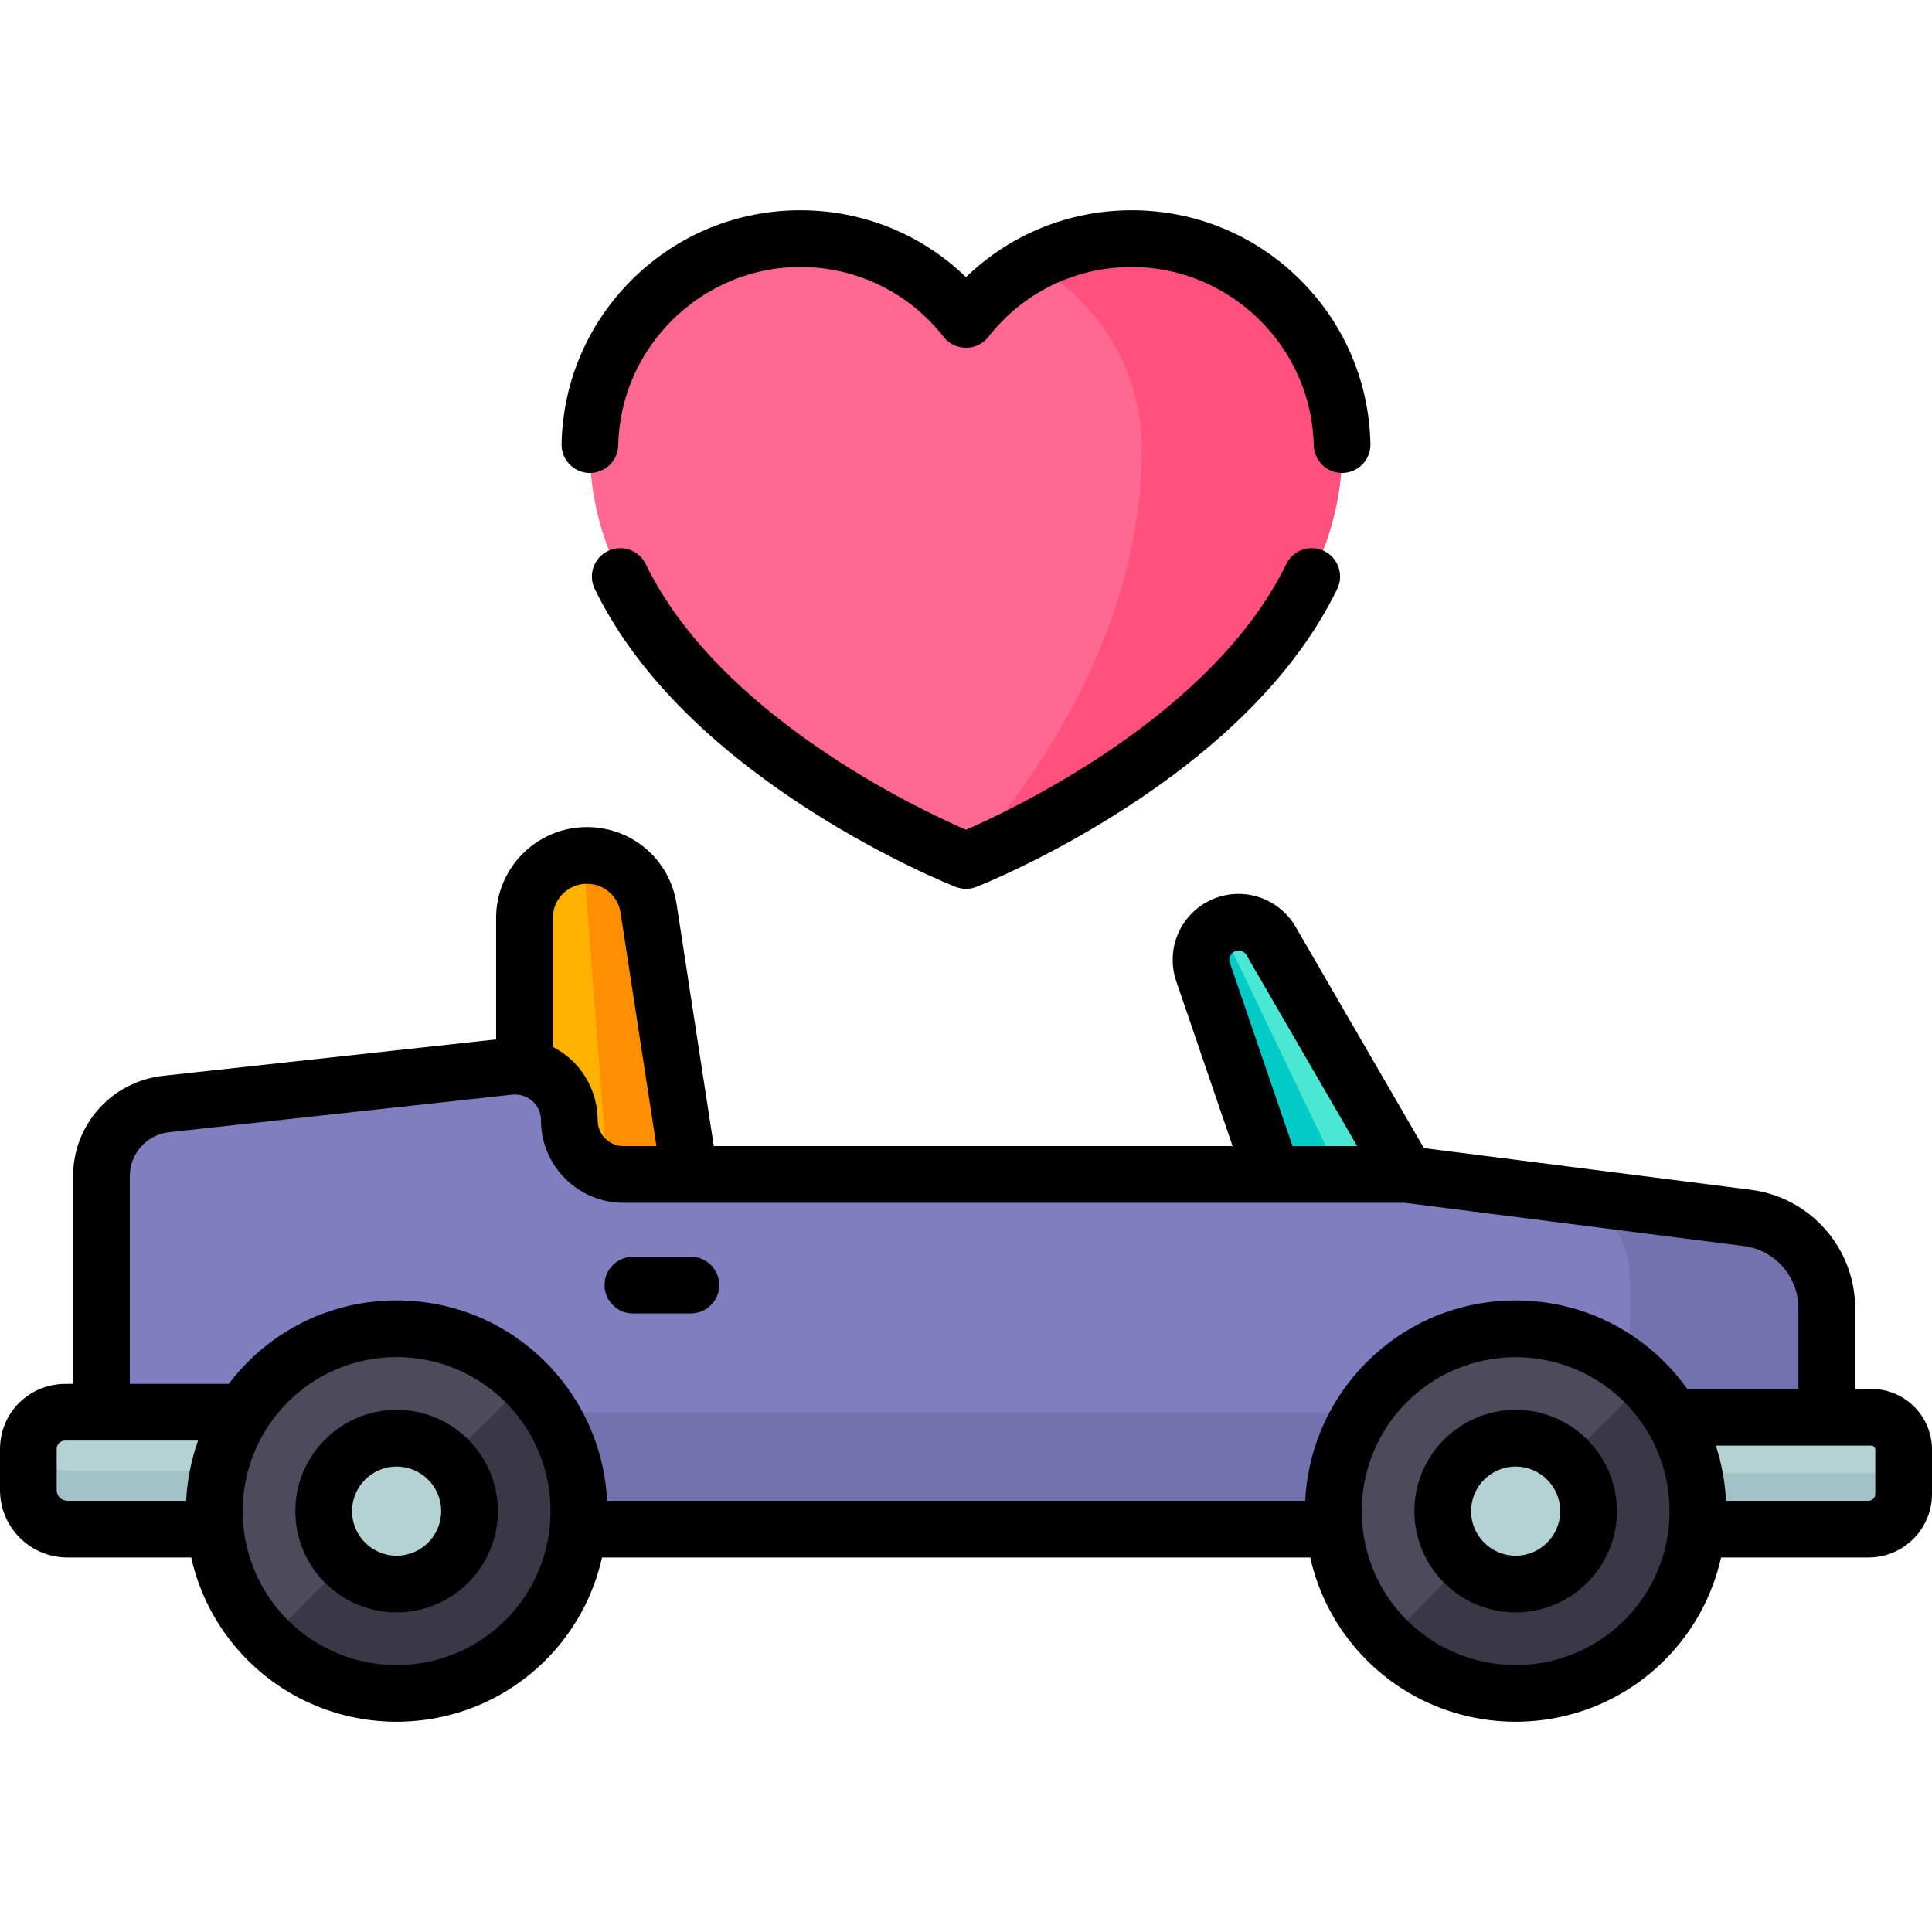 <?xml version="1.0" encoding="iso-8859-1"?>
<!-- Generator: Adobe Illustrator 19.0.0, SVG Export Plug-In . SVG Version: 6.00 Build 0)  -->
<svg version="1.1" id="Capa_1" xmlns="http://www.w3.org/2000/svg" xmlns:xlink="http://www.w3.org/1999/xlink" x="0px" y="0px"
	 viewBox="0 0 512.002 512.002" style="enable-background:new 0 0 512.002 512.002;" xml:space="preserve">
<path style="fill:#FFB100;" d="M188.101,346.306h-49.112V243.242c0-9.136,7.406-16.542,16.542-16.542l0,0
	c8.166,0,15.11,5.959,16.35,14.03L188.101,346.306z"/>
<path style="fill:#FF8F00;" d="M155.531,226.7c-0.324,0-0.64,0.03-0.959,0.048l9.14,119.557h24.389l-16.22-105.575
	c-0.413-2.691-1.706-5.449-3.525-7.933C165.301,229.051,160.658,226.7,155.531,226.7z"/>
<path style="fill:#00CBC7;" d="M372.714,311.238l-35.873-61.881c-1.78-3.07-5.06-4.96-8.608-4.96l0,0
	c-6.823,0-11.622,6.711-9.415,13.167l21.86,63.97h32.036V311.238"/>
<path style="fill:#4AE7D2;" d="M359.946,321.534h12.768v-10.297l-35.873-61.881c-1.78-3.07-5.059-4.96-8.608-4.96
	c-1.764,0-3.387,0.455-4.795,1.232L359.946,321.534z"/>
<path style="fill:#7F7FBF;" d="M484.115,346.647c0-12.12-9.009-22.35-21.031-23.884l-90.37-11.525H165.23
	c-7.925,0-14.349-6.424-14.349-14.349l0,0c0-8.542-7.417-15.193-15.909-14.264l-90.931,9.946
	c-9.762,1.068-17.154,9.313-17.154,19.133v62.556H17.2c-5.35,0-9.687,4.337-9.687,9.687v10.952c0,5.711,4.629,10.34,10.34,10.34
	h466.262V346.647z"/>
<g>
	<path style="fill:#7272AF;" d="M26.887,374.259L26.887,374.259H17.2c-0.313,0-0.623,0.018-0.928,0.047
		c-0.215,0.021-0.426,0.056-0.636,0.091c-0.079,0.013-0.159,0.021-0.237,0.036c-0.27,0.052-0.536,0.115-0.797,0.189
		c-0.011,0.003-0.023,0.005-0.034,0.009c-0.276,0.079-0.547,0.169-0.812,0.27c0,0,0,0-0.001,0c-0.25,0.095-0.494,0.201-0.733,0.316
		c-0.295,0.141-0.581,0.297-0.858,0.466c-0.001,0.001-0.002,0.001-0.003,0.002c-0.277,0.169-0.545,0.352-0.802,0.547l-0.001,0.001
		c-0.33,0.25-0.647,0.515-0.942,0.805c-0.021,0.02-0.044,0.038-0.064,0.059c-0.299,0.299-0.57,0.624-0.828,0.959
		c-0.385,0.502-0.722,1.042-1.004,1.614c-0.163,0.33-0.307,0.67-0.432,1.019c-0.141,0.393-0.263,0.795-0.352,1.21
		c-0.018,0.084-0.033,0.169-0.049,0.254c-0.039,0.211-0.072,0.424-0.097,0.639c-0.01,0.087-0.022,0.174-0.03,0.262
		c-0.027,0.294-0.045,0.591-0.045,0.892v10.952c0,1.071,0.163,2.104,0.465,3.075c0.201,0.648,0.465,1.268,0.783,1.854
		c0.159,0.293,0.332,0.578,0.518,0.853c0.372,0.55,0.795,1.063,1.263,1.53c0.234,0.234,0.479,0.457,0.734,0.667
		c0.511,0.421,1.063,0.795,1.649,1.113c1.465,0.796,3.144,1.248,4.929,1.248h466.262v-30.985L26.887,374.259z"/>
	<path style="fill:#7272AF;" d="M463.084,322.763l-44.63-5.692c8.004,3.964,13.405,12.188,13.405,21.561v66.605h52.256v-58.591
		C484.115,334.527,475.106,324.296,463.084,322.763z"/>
</g>
<path style="fill:#B4D1D3;" d="M495.923,375.592h-64.064v29.646h63.317c5.143,0,9.311-4.169,9.311-9.311v-11.771
	C504.487,379.426,500.652,375.592,495.923,375.592z"/>
<path style="fill:#A1C2C6;" d="M495.175,390.415h-63.317v14.823h63.317c5.142,0,9.311-4.169,9.311-9.311v-11.771
	c0-0.513-0.053-1.012-0.139-1.5C503.607,387.057,499.788,390.415,495.175,390.415z"/>
<circle style="fill:#4D4A5B;" cx="401.66" cy="400.46" r="48.32"/>
<path style="fill:#3A3847;" d="M435.833,434.635c18.871-18.871,18.872-49.468,0-68.34l-68.34,68.34
	C386.365,453.506,416.962,453.506,435.833,434.635z"/>
<circle style="fill:#B4D1D3;" cx="401.66" cy="400.46" r="19.326"/>
<path style="fill:#FF6991;" d="M299.93,63.238c-17.842,0-33.725,8.382-43.93,21.422c-10.205-13.04-26.088-21.422-43.93-21.422
	c-30.79,0-55.751,24.961-55.751,55.751C156.319,189.035,256,228.04,256,228.04s99.681-39.005,99.681-109.051
	C355.681,88.199,330.72,63.238,299.93,63.238z"/>
<path style="fill:#FF507E;" d="M299.93,63.238c-9.607,0-18.634,2.448-26.525,6.726c17.382,9.44,29.182,27.854,29.182,49.025
	c0,43.5-22.854,81.36-46.676,109.016c0.055,0.022,0.089,0.035,0.089,0.035s99.681-39.005,99.681-109.051
	C355.681,88.199,330.72,63.238,299.93,63.238z"/>
<path style="fill:#B4D1D3;" d="M17.201,374.259c-1.215,0-2.373,0.234-3.445,0.642c-0.25,0.095-0.494,0.201-0.734,0.316
	c-0.591,0.283-1.147,0.624-1.664,1.016c-0.331,0.251-0.649,0.517-0.944,0.807c-0.02,0.02-0.043,0.037-0.063,0.057
	c-0.438,0.438-0.835,0.918-1.183,1.434c-0.174,0.258-0.336,0.524-0.485,0.799c-0.298,0.549-0.545,1.13-0.734,1.737
	c-0.283,0.91-0.435,1.878-0.435,2.881v10.952c0,5.71,4.629,10.34,10.34,10.34h62.971v-30.985L17.201,374.259z"/>
<path style="fill:#A1C2C6;" d="M7.778,381.699c-0.171,0.721-0.264,1.473-0.264,2.247v10.952c0,5.71,4.629,10.34,10.34,10.34h62.971
	v-15.493H17.853C12.932,389.745,8.822,386.304,7.778,381.699z"/>
<g>
	<circle style="fill:#4D4A5B;" cx="105.11" cy="400.46" r="48.32"/>
	<circle style="fill:#4D4A5B;" cx="105.11" cy="400.46" r="48.32"/>
</g>
<path style="fill:#3A3847;" d="M139.278,434.635c18.871-18.871,18.871-49.468,0-68.34l-68.34,68.34
	C89.809,453.506,120.406,453.506,139.278,434.635z"/>
<circle style="fill:#B4D1D3;" cx="105.11" cy="400.46" r="19.326"/>
<path d="M183.087,333.055h-15.361c-4.15,0-7.513,3.363-7.513,7.513c0,4.15,3.363,7.513,7.513,7.513h15.361
	c4.15,0,7.513-3.363,7.513-7.513C190.6,336.418,187.237,333.055,183.087,333.055z"/>
<path d="M495.923,368.079h-4.295v-21.432c0-15.858-11.863-29.33-27.594-31.336l-86.684-11.055l-34.009-58.666
	c-3.112-5.369-8.901-8.705-15.109-8.705c-5.623,0-10.933,2.731-14.205,7.305c-3.271,4.574-4.138,10.483-2.32,15.806l14.944,43.729
	h-137.49l-9.854-64.135c-1.816-11.822-11.815-20.402-23.776-20.402c-13.264,0-24.055,10.791-24.055,24.055v32.207l-88.25,9.652
	c-13.597,1.487-23.852,12.923-23.852,26.602v55.042H17.2c-0.551,0-1.1,0.03-1.646,0.083c-0.258,0.025-0.51,0.07-0.765,0.106
	c-0.274,0.039-0.547,0.073-0.819,0.125c-0.33,0.063-0.653,0.145-0.976,0.227c-0.185,0.047-0.372,0.09-0.556,0.143
	c-0.359,0.104-0.709,0.224-1.058,0.35c-0.095,0.034-0.193,0.059-0.287,0.095c-0.056,0.021-0.109,0.049-0.164,0.071
	c-0.309,0.122-0.612,0.253-0.912,0.392c-0.082,0.038-0.165,0.066-0.247,0.106c-0.073,0.035-0.141,0.08-0.214,0.116
	c-0.362,0.181-0.717,0.373-1.064,0.578c-0.155,0.091-0.308,0.184-0.46,0.28c-0.32,0.203-0.631,0.416-0.937,0.639
	c-0.089,0.065-0.186,0.12-0.273,0.186c-0.122,0.092-0.234,0.188-0.351,0.281c-0.1,0.08-0.202,0.158-0.301,0.241
	c-0.299,0.248-0.59,0.502-0.879,0.777c-0.085,0.078-0.171,0.16-0.251,0.242l-0.001-0.001c-0.779,0.78-1.484,1.634-2.093,2.535
	c-0.305,0.45-0.595,0.927-0.864,1.422c-0.534,0.982-0.974,2.023-1.308,3.095c-0.152,0.49-0.275,0.987-0.383,1.488
	c-0.032,0.149-0.057,0.299-0.085,0.449c-0.07,0.375-0.128,0.752-0.173,1.132c-0.019,0.155-0.039,0.31-0.053,0.467
	C0.032,382.894,0,383.418,0,383.946v10.952c0,9.845,8.009,17.853,17.854,17.853H50.67c2.234,9.973,7.209,19.451,14.955,27.197
	c10.885,10.884,25.184,16.328,39.483,16.328s28.597-5.443,39.483-16.328c7.746-7.746,12.721-17.224,14.955-27.197h187.681
	c2.234,9.973,7.209,19.451,14.955,27.197c10.885,10.884,25.184,16.327,39.482,16.327c14.299,0,28.597-5.442,39.483-16.327h0.001
	c7.746-7.746,12.721-17.224,14.955-27.197h39.074c9.277,0,16.825-7.547,16.825-16.825v-11.771
	C512,375.291,504.788,368.079,495.923,368.079z M325.928,255.136c-0.353-1.032,0.051-1.825,0.324-2.206
	c0.272-0.381,0.891-1.019,1.981-1.019c0.867,0,1.675,0.466,2.109,1.215l29.333,50.599h-17.143L325.928,255.136z M146.502,243.243
	c0-4.979,4.05-9.029,9.029-9.029c4.489,0,8.242,3.221,8.924,7.657l9.503,61.853h-8.727c-3.769,0-6.836-3.066-6.836-6.835
	c0-0.462-0.019-0.923-0.049-1.381c-0.01-0.165-0.025-0.329-0.039-0.494c-0.024-0.284-0.054-0.567-0.09-0.85
	c-0.025-0.203-0.05-0.405-0.081-0.607c-0.034-0.219-0.076-0.437-0.116-0.655c-0.094-0.512-0.206-1.019-0.335-1.519
	c-0.019-0.072-0.035-0.146-0.055-0.218c-0.087-0.324-0.185-0.643-0.287-0.961c-0.021-0.065-0.042-0.129-0.063-0.193
	c-0.468-1.417-1.077-2.771-1.813-4.047c-0.007-0.012-0.014-0.024-0.021-0.036c-0.732-1.262-1.586-2.444-2.551-3.533
	c-0.065-0.073-0.128-0.147-0.194-0.219c-0.199-0.218-0.402-0.431-0.61-0.642c-0.102-0.103-0.206-0.204-0.31-0.306
	c-0.2-0.194-0.4-0.388-0.607-0.574c-0.017-0.015-0.032-0.031-0.049-0.046c-0.109-0.097-0.222-0.188-0.333-0.282
	c-0.319-0.275-0.646-0.54-0.982-0.797c-0.191-0.146-0.381-0.293-0.576-0.432c-0.168-0.119-0.339-0.233-0.511-0.348
	c-0.213-0.143-0.427-0.282-0.644-0.417c-0.156-0.097-0.313-0.193-0.472-0.286c-0.298-0.175-0.599-0.341-0.904-0.501
	c-0.069-0.036-0.134-0.077-0.203-0.113v-34.189H146.502z M49.336,397.724H17.854c-1.559,0-2.827-1.268-2.827-2.826v-10.952
	c0-0.196,0.035-0.383,0.084-0.564c0.019-0.07,0.038-0.139,0.064-0.206c0.019-0.049,0.038-0.097,0.06-0.143
	c0.104-0.224,0.242-0.429,0.413-0.603c0.008-0.008,0.017-0.017,0.026-0.025c0.005-0.005,0.025-0.023,0.042-0.037
	c0.024-0.023,0.052-0.042,0.078-0.064c0.032-0.026,0.06-0.049,0.11-0.087c0.114-0.087,0.24-0.163,0.358-0.22
	c0.052-0.024,0.104-0.048,0.175-0.075c0.129-0.049,0.254-0.085,0.379-0.11c0.118-0.021,0.238-0.035,0.362-0.037
	c0.008,0,0.017-0.002,0.025-0.002l35.289-0.004c0.007,0-0.007,0,0,0l0,0C50.678,386.872,49.6,392.24,49.336,397.724z
	 M133.965,429.322c-15.911,15.914-41.803,15.912-57.714,0c-10.438-10.438-14.029-25.17-10.772-38.563
	c0.011-0.045,0.024-0.089,0.035-0.133c0.134-0.543,0.28-1.084,0.437-1.622c0.063-0.216,0.133-0.431,0.199-0.646
	c0.113-0.367,0.23-0.734,0.354-1.098c0.087-0.255,0.179-0.508,0.27-0.762c0.118-0.325,0.239-0.649,0.366-0.971
	c0.103-0.264,0.208-0.526,0.317-0.788c0.132-0.316,0.269-0.63,0.409-0.943c0.114-0.255,0.227-0.511,0.346-0.764
	c0.156-0.332,0.322-0.66,0.488-0.989c0.058-0.115,0.115-0.23,0.174-0.345c0.087-0.168,0.173-0.337,0.263-0.504
	c0.201-0.376,0.41-0.749,0.623-1.119c0.143-0.248,0.291-0.494,0.439-0.739c0.045-0.074,0.091-0.148,0.137-0.222
	c0.165-0.269,0.33-0.538,0.501-0.803c0.196-0.303,0.399-0.601,0.604-0.899c0.194-0.283,0.386-0.566,0.588-0.844
	c0.241-0.332,0.492-0.658,0.743-0.983c0.186-0.242,0.368-0.486,0.56-0.724c0.298-0.369,0.61-0.729,0.922-1.089
	c0.163-0.189,0.32-0.381,0.487-0.567c0.488-0.543,0.99-1.076,1.51-1.596c7.708-7.709,17.956-11.954,28.857-11.954
	c1.363,0,2.715,0.066,4.054,0.197c9.37,0.918,18.059,5.011,24.803,11.756c0.074,0.074,0.141,0.151,0.214,0.225
	c0.439,0.446,0.87,0.897,1.286,1.36c0.194,0.216,0.377,0.44,0.566,0.659c0.284,0.329,0.569,0.658,0.842,0.995
	c0.21,0.26,0.409,0.526,0.611,0.79c0.233,0.303,0.467,0.606,0.691,0.915c0.215,0.297,0.421,0.599,0.627,0.9
	c0.19,0.278,0.38,0.556,0.563,0.838c0.219,0.338,0.431,0.68,0.639,1.023c0.148,0.244,0.295,0.49,0.438,0.737
	c0.224,0.388,0.442,0.777,0.652,1.17c0.103,0.193,0.203,0.387,0.303,0.581c0.232,0.453,0.46,0.907,0.674,1.366
	c0.05,0.107,0.097,0.215,0.146,0.322C149.084,398.546,146.337,416.949,133.965,429.322z M430.521,429.322
	c-15.913,15.911-41.804,15.913-57.715,0c-12.367-12.367-15.117-30.759-8.26-45.811c0.054-0.118,0.105-0.236,0.16-0.353
	c0.21-0.45,0.433-0.895,0.661-1.338c0.105-0.205,0.211-0.409,0.32-0.613c0.205-0.383,0.417-0.762,0.635-1.14
	c0.15-0.26,0.304-0.517,0.46-0.774c0.201-0.331,0.405-0.66,0.616-0.987c0.193-0.297,0.393-0.59,0.593-0.883
	c0.197-0.287,0.392-0.574,0.597-0.857c0.238-0.329,0.487-0.651,0.736-0.974c0.188-0.244,0.372-0.49,0.566-0.731
	c0.297-0.368,0.608-0.727,0.919-1.086c0.164-0.19,0.321-0.383,0.489-0.57c0.488-0.543,0.99-1.076,1.51-1.596
	c0.493-0.493,0.996-0.971,1.508-1.434c0.07-0.064,0.144-0.122,0.214-0.185c0.451-0.402,0.905-0.797,1.369-1.175
	c0.012-0.01,0.026-0.02,0.038-0.03c7.467-6.073,16.596-9.11,25.726-9.11c9.126,0,18.252,3.035,25.716,9.102
	c0.016,0.013,0.034,0.026,0.05,0.039c0.457,0.373,0.905,0.763,1.35,1.159c0.077,0.069,0.157,0.133,0.234,0.202
	c0.504,0.455,0.998,0.926,1.484,1.411c0.008,0.008,0.016,0.015,0.024,0.022c0.002,0.002,0.003,0.004,0.005,0.005
	c0.549,0.548,1.079,1.117,1.597,1.698c0.123,0.138,0.239,0.28,0.36,0.42c0.41,0.473,0.813,0.953,1.201,1.446
	c0.096,0.122,0.19,0.245,0.285,0.368c0.425,0.552,0.838,1.113,1.236,1.687c0.046,0.066,0.093,0.132,0.138,0.199
	c0.453,0.664,0.89,1.34,1.306,2.031c0.009,0.014,0.02,0.027,0.028,0.041c0.017,0.029,0.036,0.057,0.053,0.086
	c0.104,0.174,0.202,0.352,0.303,0.529c0.212,0.368,0.419,0.737,0.618,1.111c0.104,0.195,0.206,0.392,0.306,0.589
	c0.183,0.357,0.361,0.717,0.533,1.079c0.098,0.207,0.198,0.414,0.293,0.623c0.167,0.366,0.324,0.735,0.479,1.105
	c0.084,0.201,0.173,0.401,0.255,0.603c0.214,0.533,0.416,1.07,0.607,1.61c0.088,0.249,0.166,0.501,0.249,0.752
	c0.106,0.322,0.213,0.644,0.312,0.968c0.084,0.276,0.16,0.553,0.238,0.831c0.088,0.312,0.173,0.625,0.253,0.94
	c0.068,0.265,0.133,0.53,0.195,0.796c0.085,0.365,0.164,0.73,0.239,1.096c0.043,0.211,0.089,0.422,0.129,0.634
	C444.155,405.668,440.418,419.425,430.521,429.322z M447.073,367.985c-0.33-0.461-0.672-0.917-1.018-1.37
	c-0.193-0.254-0.388-0.506-0.586-0.757c-0.297-0.375-0.597-0.748-0.905-1.118c-0.296-0.357-0.6-0.706-0.905-1.055
	c-0.244-0.279-0.485-0.559-0.735-0.834c-0.546-0.599-1.103-1.188-1.674-1.761c-0.035-0.036-0.068-0.073-0.103-0.109
	c-0.157-0.157-0.321-0.301-0.48-0.456c-0.519-0.507-1.039-1.012-1.574-1.496c-0.153-0.138-0.312-0.266-0.466-0.403
	c-0.561-0.497-1.125-0.989-1.702-1.46c-0.051-0.042-0.104-0.08-0.155-0.121c-9.908-8.042-22.169-12.418-35.106-12.418
	c-12.957,0-25.236,4.388-35.153,12.453c-0.034,0.028-0.07,0.054-0.104,0.082c-0.619,0.506-1.224,1.031-1.824,1.565
	c-0.113,0.1-0.229,0.194-0.342,0.295c-0.7,0.634-1.388,1.286-2.061,1.959c-0.651,0.651-1.281,1.316-1.895,1.993
	c-0.203,0.224-0.394,0.456-0.594,0.682c-0.404,0.46-0.807,0.92-1.194,1.391c-0.215,0.262-0.42,0.53-0.63,0.796
	c-0.357,0.451-0.713,0.902-1.055,1.363c-0.196,0.263-0.383,0.531-0.573,0.797c-0.345,0.481-0.685,0.964-1.013,1.455
	c-0.161,0.241-0.317,0.484-0.473,0.727c-0.348,0.538-0.688,1.08-1.016,1.628c-0.117,0.196-0.233,0.394-0.347,0.591
	c-0.362,0.622-0.712,1.25-1.049,1.884c-0.067,0.125-0.133,0.251-0.198,0.376c-0.385,0.737-0.752,1.482-1.103,2.235
	c-0.011,0.024-0.023,0.049-0.034,0.073c-3.011,6.487-4.767,13.518-5.115,20.751H160.879c-0.348-7.237-2.105-14.271-5.119-20.76
	c-0.008-0.016-0.016-0.033-0.023-0.049c-0.355-0.761-0.726-1.515-1.115-2.26c-0.061-0.118-0.124-0.235-0.186-0.353
	c-0.342-0.643-0.696-1.28-1.064-1.911c-0.11-0.189-0.22-0.377-0.332-0.564c-0.334-0.558-0.68-1.11-1.034-1.657
	c-0.151-0.234-0.301-0.467-0.455-0.699c-0.335-0.501-0.682-0.995-1.035-1.486c-0.184-0.256-0.364-0.514-0.552-0.768
	c-0.35-0.47-0.713-0.932-1.078-1.393c-0.203-0.256-0.4-0.515-0.608-0.768c-0.395-0.481-0.806-0.951-1.219-1.42
	c-0.191-0.218-0.375-0.44-0.57-0.655c-0.615-0.678-1.246-1.345-1.897-1.996c-10.546-10.547-24.568-16.355-39.483-16.355
	s-28.937,5.808-39.484,16.354c-0.651,0.651-1.282,1.318-1.897,1.995c-0.198,0.219-0.384,0.444-0.579,0.665
	c-0.409,0.465-0.817,0.932-1.209,1.409c-0.212,0.258-0.413,0.522-0.62,0.783c-0.239,0.302-0.485,0.6-0.717,0.906L34.4,366.744
	v-55.041c0-5.998,4.496-11.012,10.459-11.664l90.93-9.945c0.593-0.065,1.179-0.045,1.75,0.039c0.056,0.011,0.111,0.027,0.167,0.037
	c1.211,0.21,2.298,0.731,3.189,1.468c0.023,0.019,0.046,0.036,0.068,0.055c0.278,0.236,0.536,0.495,0.773,0.772
	c0.023,0.027,0.045,0.056,0.068,0.084c0.476,0.575,0.858,1.227,1.124,1.934c0.008,0.02,0.016,0.04,0.023,0.061
	c0.127,0.347,0.224,0.707,0.294,1.077c0.008,0.044,0.013,0.089,0.021,0.133c0.062,0.371,0.101,0.749,0.101,1.136
	c0,12.054,9.807,21.862,21.863,21.862l0,0h207.007l0,0l89.895,11.465c8.249,1.053,14.469,8.117,14.469,16.431v21.432h-29.459
	C447.12,368.047,447.096,368.017,447.073,367.985z M496.974,395.926c0,0.991-0.807,1.798-1.798,1.798H457.42
	c-0.088-1.747-0.263-3.488-0.513-5.217c-0.004-0.029-0.008-0.059-0.012-0.088c-0.117-0.803-0.253-1.604-0.405-2.401
	c-0.043-0.227-0.091-0.453-0.137-0.68c-0.109-0.536-0.225-1.071-0.35-1.604c-0.068-0.295-0.135-0.59-0.209-0.884
	c-0.169-0.672-0.347-1.341-0.54-2.007c-0.099-0.343-0.209-0.683-0.315-1.024c-0.074-0.238-0.143-0.477-0.22-0.714h41.203l0,0
	c0.579,0,1.051,0.471,1.051,1.05v11.771H496.974z"/>
<path d="M401.664,373.626c-14.8,0-26.839,12.04-26.839,26.839c0,14.799,12.04,26.839,26.839,26.839
	c14.799,0,26.838-12.04,26.838-26.839C428.502,385.667,416.462,373.626,401.664,373.626z M401.664,412.279
	c-6.513,0-11.813-5.299-11.813-11.813s5.299-11.813,11.813-11.813s11.812,5.299,11.812,11.813S408.177,412.279,401.664,412.279z"/>
<path d="M105.108,373.626c-14.8,0-26.839,12.04-26.839,26.839c0,14.799,12.04,26.839,26.839,26.839s26.838-12.04,26.838-26.839
	C131.946,385.667,119.907,373.626,105.108,373.626z M105.108,412.279c-6.513,0-11.813-5.299-11.813-11.813
	s5.299-11.813,11.813-11.813s11.812,5.299,11.812,11.813S111.622,412.279,105.108,412.279z"/>
<path d="M156.178,125.341c0.053,0.001,0.105,0.002,0.157,0.002c4.077,0,7.425-3.264,7.508-7.36
	c0.532-26.044,22.166-47.232,48.228-47.232c14.937,0,28.793,6.757,38.013,18.539c1.423,1.82,3.606,2.883,5.917,2.883
	c2.311,0,4.493-1.063,5.917-2.883c9.22-11.782,23.076-18.539,38.013-18.539c26.062,0,47.695,21.188,48.228,47.232
	c0.083,4.096,3.43,7.36,7.508,7.36c0.052,0,0.104-0.001,0.157-0.002c4.148-0.084,7.443-3.516,7.358-7.665
	c-0.339-16.623-7.069-32.196-18.95-43.852c-11.898-11.671-27.631-18.099-44.3-18.099c-16.613,0-32.203,6.37-43.93,17.726
	c-11.727-11.356-27.317-17.726-43.93-17.726c-16.669,0-32.402,6.428-44.3,18.099c-11.881,11.655-18.612,27.229-18.95,43.852
	C148.735,121.825,152.03,125.256,156.178,125.341z"/>
<path d="M340.876,149.497c-19.51,40.053-72.259,64.913-84.88,70.397c-12.627-5.474-65.323-30.263-84.872-70.397
	c-1.817-3.73-6.311-5.283-10.044-3.464c-3.73,1.817-5.282,6.314-3.464,10.044c10.448,21.45,29.766,41.275,57.419,58.923
	c20.33,12.975,37.507,19.754,38.228,20.036c0.88,0.344,1.81,0.517,2.738,0.517s1.858-0.172,2.738-0.517
	c0.721-0.283,17.898-7.061,38.228-20.036c27.652-17.648,46.97-37.473,57.419-58.923c1.818-3.73,0.266-8.227-3.464-10.044
	C347.189,144.215,342.693,145.768,340.876,149.497z"/>
<g>
</g>
<g>
</g>
<g>
</g>
<g>
</g>
<g>
</g>
<g>
</g>
<g>
</g>
<g>
</g>
<g>
</g>
<g>
</g>
<g>
</g>
<g>
</g>
<g>
</g>
<g>
</g>
<g>
</g>
</svg>
